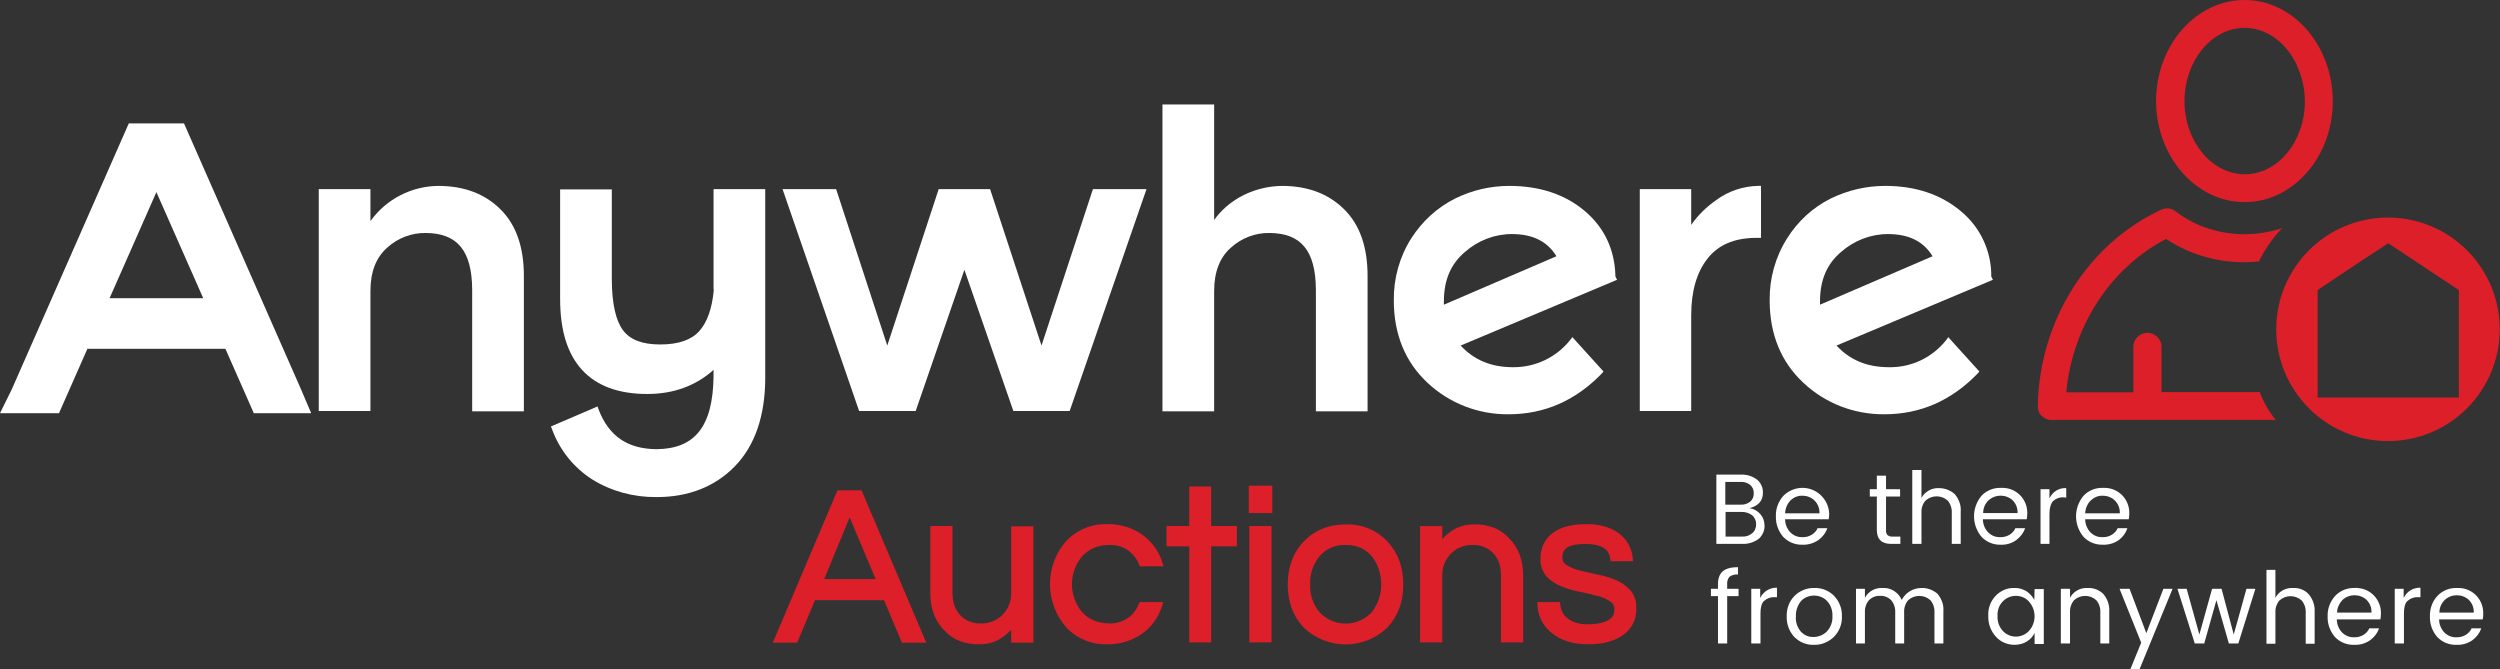<?xml version="1.0" encoding="utf-8"?>
<!-- Generator: Adobe Illustrator 22.1.0, SVG Export Plug-In . SVG Version: 6.00 Build 0)  -->
<svg version="1.1" id="Layer_1" xmlns="http://www.w3.org/2000/svg" xmlns:xlink="http://www.w3.org/1999/xlink" x="0px" y="0px"
	 viewBox="0 0 923.9 247.3" style="enable-background:new 0 0 923.9 247.3;" xml:space="preserve">
<rect x="0" y="0" width="923.9" height="247.3" fill="#333333" stroke="none"/>
<style type="text/css">
	.st0{fill:#FFFFFF;}
	.st1{fill:#DD1F2A;}
</style>
<title>black logo</title>
<g id="df3767f2-655c-48ba-a03a-b24b24dd50fa">
	<g id="b92fdfae-56ed-4f2c-b605-9897ae739ce1">
		<g>
			<path class="st0" d="M716.7,180.4c-2.7-0.2-5.3,1.2-6.6,3.6v-10.3h-3.4V201h3.4v-11.4c-0.1-1.7,0.4-3.4,1.5-4.6
				c2.3-2.1,5.9-2.1,8.2,0c1.1,1.3,1.6,3,1.5,4.6V201h3.3v-12c0.2-2.3-0.7-4.6-2.2-6.4C720.8,181.2,718.8,180.4,716.7,180.4"/>
			<path class="st0" d="M672,199.6c1.5-1.1,2.7-2.6,3.3-4.4h-3.6c-0.4,1-1.2,1.8-2.1,2.4c-1,0.6-2.3,1-3.5,0.9
				c-1.7,0.1-3.3-0.6-4.5-1.8c-1.2-1.3-1.9-3-1.9-4.8h16.1c0.1-0.7,0.2-1.3,0.2-2c-0.2-5.5-4.8-9.8-10.2-9.6
				c-2.5,0.1-4.9,1.1-6.7,2.9c-1.9,2.1-2.9,4.8-2.8,7.6c-0.1,2.8,0.9,5.5,2.7,7.6c1.8,1.9,4.4,3,7.1,2.9
				C668.1,201.4,670.2,200.8,672,199.6 M661.7,184.9c1.2-1.1,2.8-1.8,4.4-1.7c1.7,0,3.3,0.6,4.5,1.8c1.2,1.2,1.9,2.9,1.8,4.7h-12.7
				C659.8,187.8,660.5,186.2,661.7,184.9"/>
			<path class="st0" d="M693.6,195.8c0,3.5,1.8,5.2,5.3,5.2h3.4v-2.7h-2.8c-0.7,0.1-1.4-0.1-2-0.6c-0.4-0.5-0.6-1.2-0.5-1.9v-12.3
				h5.2v-2.7H697v-5h-3.4v5H691v2.7h2.6L693.6,195.8z"/>
			<path class="st0" d="M652.1,194.2c0-3.2-2.3-5.9-5.5-6.4c3.3-0.9,4.9-2.8,4.9-5.6c0.1-1.9-0.7-3.7-2.1-4.9c-1.7-1.3-3.8-2-6-1.9
				h-9.1V201h9.6c2.2,0.1,4.3-0.6,6.1-1.9C651.3,197.9,652.2,196.1,652.1,194.2 M637.6,178.1h5.6c1.3-0.1,2.6,0.3,3.6,1.1
				c0.9,0.8,1.4,1.9,1.3,3.1c0.1,1.2-0.4,2.3-1.3,3.1c-1,0.8-2.3,1.2-3.6,1.1h-5.6V178.1z M647.5,197.1c-1.1,0.9-2.4,1.3-3.8,1.2h-6
				v-9.1h5.8c1.4-0.1,2.9,0.4,4,1.2c1,0.8,1.5,2.1,1.5,3.3C649,195.1,648.5,196.3,647.5,197.1"/>
			<path class="st0" d="M763.6,183.9v-3.5c-2.6-0.2-5.1,1.3-6.2,3.8v-3.4h-3.3V201h3.3v-11.1c0-2.2,0.5-3.8,1.3-4.7
				c1.1-1,2.5-1.5,3.9-1.4L763.6,183.9z"/>
			<path class="st0" d="M786.2,195.2h-3.6c-0.4,1-1.2,1.8-2.1,2.4c-1,0.6-2.3,1-3.5,0.9c-1.7,0.1-3.3-0.6-4.5-1.8
				c-1.2-1.3-1.9-3-1.9-4.8h16.1c0.1-0.7,0.2-1.3,0.2-2c0.2-5.1-3.7-9.4-8.8-9.6c-0.3,0-0.6,0-0.9,0c-2.7-0.1-5.3,0.9-7.2,2.9
				c-3.7,4.4-3.7,10.8,0,15.2c1.8,1.9,4.4,3,7.1,2.9c2.1,0.1,4.2-0.5,5.9-1.7C784.5,198.5,785.6,197,786.2,195.2 M772.7,184.9
				c1.2-1.1,2.8-1.8,4.4-1.7c1.7,0,3.3,0.6,4.5,1.8c1.2,1.2,1.9,2.9,1.8,4.7h-12.8C770.7,187.8,771.4,186.2,772.7,184.9"/>
			<path class="st0" d="M745.1,199.6c1.5-1.1,2.7-2.6,3.3-4.4h-3.6c-0.4,1-1.2,1.8-2.1,2.4c-1,0.6-2.3,1-3.5,0.9
				c-1.7,0.1-3.3-0.6-4.5-1.8c-1.2-1.3-1.9-3-1.9-4.8H749c0.1-0.7,0.2-1.3,0.2-2c0.2-5.1-3.7-9.4-8.8-9.6c-0.3,0-0.6,0-0.9,0
				c-2.7-0.1-5.3,0.9-7.2,2.9c-3.7,4.4-3.7,10.8,0,15.2c1.8,1.9,4.4,3,7.1,2.9C741.4,201.4,743.5,200.8,745.1,199.6 M734.9,184.9
				c2.5-2.3,6.4-2.3,8.9,0c1.2,1.2,1.9,2.9,1.8,4.7h-12.7C732.9,187.8,733.6,186.1,734.9,184.9"/>
			<path class="st0" d="M888.3,221v-3.4H885v20.2h3.4v-11.1c0-2.2,0.4-3.8,1.3-4.6c1.1-1,2.5-1.5,3.9-1.4h0.9v-3.5
				C891.8,217.1,889.4,218.6,888.3,221"/>
			<path class="st0" d="M870.2,217.3c-2.7-0.1-5.3,0.9-7.2,2.9c-1.9,2.1-2.9,4.8-2.8,7.6c-0.1,2.8,0.9,5.5,2.7,7.6
				c1.8,1.9,4.4,3,7.1,2.9c2.1,0.1,4.2-0.5,5.9-1.7c1.5-1.1,2.7-2.6,3.3-4.4h-3.6c-0.4,1-1.2,1.8-2.1,2.4c-1,0.6-2.3,1-3.5,0.9
				c-1.7,0.1-3.3-0.6-4.5-1.8c-1.2-1.3-1.9-3-1.9-4.8h16.1c0.1-0.7,0.2-1.3,0.2-2c0.2-5.1-3.7-9.4-8.8-9.6
				C870.8,217.2,870.5,217.2,870.2,217.3 M863.7,226.4c0-1.8,0.8-3.4,2-4.7c2.5-2.3,6.4-2.3,8.9,0c1.2,1.2,1.9,2.9,1.8,4.7
				L863.7,226.4z"/>
			<path class="st0" d="M847.5,217.3c-2.7-0.2-5.3,1.2-6.6,3.6v-10.3h-3.3v27.3h3.3v-11.4c-0.1-1.7,0.4-3.3,1.5-4.6
				c2.3-2.1,5.8-2.1,8.2,0c1.1,1.3,1.6,3,1.5,4.6v11.4h3.3v-12c0.1-2.3-0.7-4.6-2.3-6.4C851.7,218,849.6,217.2,847.5,217.3"/>
			<path class="st0" d="M638.3,215.9c-0.1-1,0.2-2,0.9-2.8c0.9-0.6,2-0.9,3.1-0.8v-2.7c-2.5,0-4.4,0.5-5.6,1.5s-1.8,2.6-1.8,4.8v1.7
				h-2.6v2.7h2.6v17.5h3.4v-17.5h4.2v-2.7h-4.2V215.9z"/>
			<path class="st0" d="M917.7,226.9c0.2-5.1-3.7-9.4-8.8-9.6c-0.3,0-0.6,0-0.9,0c-2.7-0.1-5.3,0.9-7.2,2.9c-1.9,2-2.9,4.8-2.8,7.6
				c-0.1,2.8,0.9,5.5,2.7,7.6c1.8,1.9,4.4,3,7.1,2.9c2.1,0.1,4.2-0.5,5.9-1.7c1.5-1.1,2.7-2.7,3.3-4.4h-3.6c-0.4,1-1.2,1.8-2.1,2.4
				c-1,0.6-2.3,1-3.5,0.9c-1.7,0.1-3.3-0.6-4.5-1.8c-1.2-1.3-1.9-3-1.9-4.8h16.1C917.7,228.2,917.7,227.5,917.7,226.9 M901.5,226.4
				c0-1.8,0.7-3.4,2-4.7c2.5-2.3,6.4-2.3,8.9,0c1.2,1.2,1.9,2.9,1.8,4.7L901.5,226.4z"/>
			<polygon class="st0" points="825.5,234.5 821,217.6 817.5,217.6 812.8,234.5 808.1,217.6 804.7,217.6 811.1,237.8 814.6,237.8 
				819.1,221.8 823.7,237.8 827.2,237.8 833.5,217.6 830.2,217.6 			"/>
			<path class="st0" d="M751.8,221.7c-0.7-1.3-1.7-2.4-2.9-3.2c-1.4-0.8-2.9-1.3-4.5-1.2c-2.6-0.1-5.1,1-6.9,2.9
				c-1.9,2-2.9,4.7-2.7,7.5c-0.1,2.8,0.9,5.5,2.8,7.6c1.8,2,4.3,3,6.9,3c1.6,0,3.2-0.4,4.5-1.2c1.3-0.8,2.3-1.9,2.9-3.2v4.1h3.4
				v-20.3h-3.4L751.8,221.7z M749.8,233.2c-2.5,2.6-6.6,2.8-9.3,0.3c-0.1-0.1-0.2-0.2-0.3-0.3c-1.4-1.5-2.1-3.5-2-5.6
				c-0.1-2,0.6-4,2-5.4c1.3-1.3,3-2,4.8-2c1.8,0,3.6,0.7,4.8,2.1C752.6,225.4,752.6,230.1,749.8,233.2"/>
			<path class="st0" d="M670.5,217.3c-2.7-0.1-5.4,1-7.3,2.9c-2,2-3,4.8-2.9,7.6c-0.1,2.8,0.9,5.5,2.8,7.6c1.9,1.9,4.5,3,7.2,2.9
				c2.8,0.1,5.4-1,7.4-2.9c2-2,3.1-4.7,3-7.6c0.1-2.8-0.9-5.5-2.9-7.6C675.8,218.2,673.2,217.2,670.5,217.3 M675.1,233.4
				c-1.3,1.3-3.1,2-4.9,2c-1.8,0.1-3.5-0.7-4.7-2c-1.3-1.6-2-3.6-1.8-5.6c-0.1-2.1,0.6-4.1,1.9-5.7c1.2-1.3,3-2,4.8-2
				c1.8,0,3.6,0.7,4.8,2c1.4,1.5,2.1,3.6,2,5.6C677.3,229.8,676.6,231.8,675.1,233.4"/>
			<path class="st0" d="M710.1,217.3c-1.5,0-3,0.4-4.3,1.2c-1.3,0.8-2.3,1.9-3,3.2c-0.6-1.4-1.6-2.5-2.8-3.3
				c-1.3-0.8-2.7-1.2-4.2-1.1c-2.7-0.2-5.3,1.2-6.6,3.6v-3.3h-3.3v20.2h3.3v-11.4c-0.1-1.7,0.4-3.3,1.5-4.6c1.1-1.1,2.6-1.7,4.1-1.6
				c1.5-0.1,3,0.5,4.1,1.6c1.1,1.3,1.6,3,1.5,4.6v11.4h3.3v-11.4c-0.1-1.7,0.4-3.3,1.5-4.6c2.3-2.1,5.9-2.1,8.2,0
				c1.1,1.3,1.6,3,1.5,4.6v11.4h3.3v-12c0.2-2.3-0.7-4.6-2.2-6.4C714.3,218,712.2,217.2,710.1,217.3"/>
			<path class="st0" d="M650.5,221v-3.4h-3.3v20.2h3.4v-11.1c0-2.2,0.4-3.8,1.3-4.6c1.1-1,2.5-1.5,3.9-1.4h0.9v-3.5
				C654.1,217.1,651.6,218.6,650.5,221"/>
			<polygon class="st0" points="793.2,234 787,217.6 783.3,217.6 791.3,237.5 787.3,247.3 790.7,247.3 802.9,217.6 799.5,217.6 			
				"/>
			<path class="st0" d="M771.6,217.3c-2.7-0.2-5.3,1.2-6.6,3.6v-3.3h-3.4v20.2h3.4v-11.4c-0.1-1.7,0.4-3.3,1.5-4.6
				c2.3-2.1,5.9-2.1,8.2,0c1.1,1.3,1.6,3,1.5,4.6v11.4h3.3v-12c0.1-2.3-0.7-4.6-2.3-6.4C775.7,218,773.7,217.2,771.6,217.3"/>
			<path class="st1" d="M373.7,219c0.1,3.1-1.1,6.1-3.3,8.3c-2.1,2.1-5,3.2-8,3.1c-2.8,0.1-5.6-1-7.5-3c-1.9-2-2.9-4.7-2.9-8.3
				v-24.7h-8.2v24.9c0,5.7,1.8,10.4,5.4,13.9c1.5,1.6,3.4,2.9,5.5,3.7c2.4,0.9,4.9,1.3,7.4,1.2c2.8,0,5.5-0.7,7.8-2.2
				c1.4-0.9,2.7-2,3.8-3.2v4.8h8.2v-43h-8.2V219z"/>
			<path class="st1" d="M317.9,181.2h-8.4l-23.9,56.3h9l6.6-15.7h25.5l6.6,15.7h9l-23.9-56.3H317.9z M323.6,214h-19l9.4-22.8
				L323.6,214z"/>
			<path class="st1" d="M497.3,193.8c-6.3,0-11.6,2.2-15.7,6.5l0.8,0.7l-0.8-0.7c-3.8,4.1-5.7,9.4-5.7,15.7s1.9,11.6,5.7,15.7
				c8.7,8.6,22.7,8.6,31.3,0c3.8-4.1,5.7-9.4,5.7-15.7s-1.9-11.6-5.7-15.7C508.9,195.9,503.2,193.6,497.3,193.8 M484.2,215.9
				c-0.2-3.7,1.1-7.4,3.4-10.3c2.4-2.8,6-4.4,9.7-4.2c4.2,0,7.3,1.4,9.7,4.2c4.6,6.1,4.6,14.5,0,20.6c-5,5.4-13.4,5.7-18.7,0.7
				c-0.2-0.2-0.4-0.4-0.7-0.7l-0.8,0.7l0.8-0.7C485.2,223.3,484,219.7,484.2,215.9"/>
			<path class="st1" d="M552,195c-2.4-0.9-4.9-1.3-7.4-1.2c-2.8,0-5.5,0.7-7.8,2.2c-1.4,0.9-2.7,2-3.8,3.2v-4.8h-8.2v43h8.2v-24.6
				c-0.1-3.1,1.1-6.1,3.3-8.3c2.1-2.1,5-3.2,8-3.1c2.8-0.1,5.6,1,7.5,3c1.9,2,2.9,4.7,2.9,8.3v24.7h8.2v-24.8
				c0-5.7-1.8-10.4-5.4-13.9C555.9,197,554.1,195.8,552,195"/>
			<path class="st1" d="M597,214.3c-2.2-0.9-4.5-1.6-6.8-2c-2.4-0.5-4.5-1-6.5-1.5c-1.7-0.4-3.3-1.1-4.8-2c-1-0.6-1.6-1.7-1.5-2.9
				c0-3.2,2.2-4.8,8.4-4.9c6.2,0.1,8.8,1.9,9.3,5.5l0.1,0.9h8.3l-0.1-1.1c-0.3-3.4-1.9-6.5-4.5-8.7c-3.1-2.6-7.4-3.9-12.5-3.9
				c-5.4,0-9.6,1-12.6,3.3c-3,2.2-4.6,5.8-4.5,9.5c-0.1,2.4,0.7,4.8,2.3,6.6c1.5,1.6,3.4,2.8,5.4,3.6c2.2,0.9,4.5,1.6,6.8,2
				c2.4,0.5,4.5,1,6.5,1.5c1.7,0.4,3.3,1.1,4.8,2.1c1,0.6,1.6,1.8,1.5,3c0,2.1-0.9,3.4-3.3,4.4c-1.1,0.4-2.2,0.7-3.3,0.8
				c-1.2,0.2-2.5,0.2-3.8,0.2c-1.3,0-2.7-0.2-3.9-0.6c-3.6-1.3-5.3-3.3-5.7-6.7l-0.1-0.9h-8.4l0.1,1.1c0.1,4,2,7.7,5.1,10.2
				c3.4,2.9,8,4.3,13.7,4.3c5.3,0,9.5-1.1,12.8-3.4c3.3-2.3,5.1-6,4.9-10c0.1-2.5-0.7-4.9-2.3-6.7C600.9,216.4,599,215.1,597,214.3"
				/>
			<path class="st1" d="M404.2,202.5c2-0.8,4.1-1.2,6.3-1.1c2.3,0,4.5,0.7,6.4,2c1.8,1.3,3.3,3.2,4.1,5.3l0.3,0.6h8.7l-0.4-1.3
				c-1.2-4.1-3.8-7.7-7.3-10.3c-3.8-2.7-8.4-4.1-13.1-4c-5.8-0.2-11.5,2.2-15.4,6.5c-7.7,9-7.7,22.3,0,31.4
				c3.9,4.3,9.6,6.7,15.4,6.5c4.6,0.1,9.2-1.3,13-4c3.5-2.5,6-6.1,7.3-10.3l0.4-1.3h-8.7l-0.3,0.6c-0.8,2.1-2.2,4-4.1,5.3
				c-1.8,1.3-4.1,2-6.4,2c-4.6,0-8-1.4-10.5-4.2l-0.8,0.7l0.8-0.7c-5-5.9-5-14.6,0-20.6c1.2-1.3,2.7-2.4,4.3-3.1"/>
			<polygon class="st1" points="461.5,180.6 461.5,189.6 470.2,189.6 470.2,179.5 461.5,179.5 			"/>
			<polygon class="st1" points="447.6,179.8 439.5,179.8 439.5,194.4 431.1,194.4 431.1,201.9 439.5,201.9 439.5,237.4 447.6,237.4 
				447.6,236.4 447.6,201.9 457.1,201.9 457.1,194.4 447.6,194.4 			"/>
			<polygon class="st1" points="461.7,237.4 462.8,237.4 469.9,237.4 469.9,194.4 461.7,194.4 			"/>
			<path class="st0" d="M719.3,125.6c-5.1,6.5-13,10.3-21.3,10.1c-8.1,0-14.4-2.7-19.3-8l57.8-24.3l-0.6-1.2
				c0.1-9.4-4.1-18.3-11.3-24.2c-7.4-6.2-16.8-9.3-27.9-9.3c-7,0-13.9,1.6-20.2,4.7c-6.6,3.3-12.1,8.4-16,14.6
				c-4.4,6.9-6.6,14.9-6.5,23c0,12.5,4.2,22.8,12.5,30.5c8.1,7.6,18.8,11.7,29.9,11.6c13.2,0,24.7-5,34.4-15l0.7-0.8l-11.5-12.7
				L719.3,125.6z M672.6,111.4c0-8,2.6-13.9,7.8-18.3c4.8-4.2,10.9-6.6,17.3-6.6c7.9,0,13.2,2.8,16.5,8.2l-41.6,17.9
				C672.6,112.2,672.6,111.8,672.6,111.4"/>
			<path class="st0" d="M263.8,107c-0.6,7-2.5,12.2-5.4,15.4s-7.6,4.9-14.4,4.9s-11.2-1.8-13.8-5.3s-4.1-9.8-4.1-19v-33h-19.1v40.4
				c0,11.5,2.6,20.3,8.1,26.3s13.6,8.9,24.1,8.9c9.7,0,17.9-3,24.5-8.9v2.3c-0.2,18.6-6.9,26.9-21.1,27
				c-10.7-0.1-17.6-4.8-21.4-14.7l-0.4-1.1l-1.1,0.5l-16.1,6.9l0.4,1c2.8,7.7,8,14.2,14.9,18.6c7.1,4.4,15.4,6.6,23.8,6.5
				c11.7,0,21.5-3.8,28.9-11.4s11.2-18.7,11.2-32.7V69.9h-19.1V107z"/>
			<path class="st0" d="M162.3,68.7c-10.1,0-19.5,4.8-25.4,13V69.9h-19.1v82h19.1v-44.3c0-7.2,2.1-12.4,6.1-16
				c3.9-3.6,9.1-5.6,14.4-5.5c11.6,0.1,17,6.5,17.1,20.9V152h19.1v-50c0-10.6-2.8-18.9-8.7-24.7S171.5,68.8,162.3,68.7"/>
			<polygon class="st0" points="384.9,127.7 365.9,69.9 346.9,69.9 327.9,127.7 309,69.9 289.2,69.9 317.5,151.9 338.4,151.9 
				356.4,99.7 374.5,151.9 395.3,151.9 423.7,69.9 403.9,69.9 			"/>
			<path class="st0" d="M474.1,68.7c-5.7,0-11.3,1.5-16.2,4.3c-3.6,2.1-6.8,4.9-9.2,8.3V38.6h-19.1V152h19.1v-44.4
				c0-7.2,2.1-12.4,6.1-16c3.9-3.6,9.1-5.6,14.4-5.5c11.6,0.1,17,6.5,17.1,20.9V152h19.1v-50c0-10.6-2.8-18.9-8.7-24.7
				S483.3,68.8,474.1,68.7"/>
			<path class="st0" d="M650.8,68.7h-1.1c-5.5,0.1-10.9,1.9-15.4,5.2c-3.6,2.5-6.8,5.6-9.3,9.2V69.9h-19v82h19v-35.3
				c0-8.9,2-15.9,6-21s9.8-7.6,17.8-7.7h2v-1.2L650.8,68.7z"/>
			<path class="st0" d="M597,102.2c-0.2-9.8-4-18-11.3-24.2s-16.8-9.3-27.9-9.3c-7,0-13.9,1.6-20.1,4.7c-6.6,3.3-12.1,8.4-16.1,14.6
				c-4.4,6.9-6.6,14.9-6.5,23c0,12.5,4.2,22.8,12.5,30.5c8.1,7.6,18.8,11.7,29.9,11.6c13.2,0,24.7-5,34.4-15l0.7-0.8l-11.5-12.7
				l-0.8,1c-5.1,6.5-13,10.2-21.2,10.1c-8.1,0-14.4-2.7-19.3-8l57.8-24.3L597,102.2z M533.6,111.4c0-8,2.6-13.9,7.8-18.3
				c4.8-4.2,10.9-6.6,17.3-6.6c7.9,0,13.2,2.8,16.5,8.2l-41.6,17.9C533.6,112.2,533.6,111.8,533.6,111.4"/>
			<path class="st0" d="M111.3,144L68,45.6H47.6L4.3,144L0,152.7h21.8l10.5-23.8h51l10.5,23.8H115L111.3,144z M75.1,110.2H40.5
				L57.8,71L75.1,110.2z"/>
			<path class="st1" d="M798.8,144.9v-16.8c0-2.8-2.4-5.1-5.2-5.1c-2.8,0-5.2,2.3-5.2,5.1c0,0,0,0,0,0.1v16.8h-24.8
				c2.3-24.3,16.2-45.9,36.9-56.7c10.1,6.7,22.2,9.6,34.3,8.3c2.2-4.5,5.1-8.6,8.6-12.3c-13.1,4.4-28.3,2.4-39.4-6.2
				c-1.5-1.2-3.6-1.4-5.3-0.6c-27.1,12.6-45,41-45.6,72.3c-0.1,1.4,0.3,2.8,1.3,3.8c1,1,2.3,1.6,3.7,1.6H841
				c-2.5-3.1-4.5-6.6-5.9-10.3L798.8,144.9z M829.5,74.7c18,0,32.6-16.8,32.6-37.3S847.5,0,829.5,0s-32.7,16.8-32.7,37.3
				S811.5,74.7,829.5,74.7 M829.5,10.3c8.1,0,15.1,5.3,19,13.1c0.2,0.3,0.3,0.7,0.5,1.2c1.8,4,2.8,8.4,2.8,12.8
				c0,14.9-10,27-22.2,27s-22.3-12.1-22.3-27S817.3,10.3,829.5,10.3 M882.5,80.4c-22.8,0-41.3,18.5-41.3,41.3s18.5,41.3,41.3,41.3
				c22.8,0,41.3-18.5,41.3-41.3c0,0,0,0,0,0C923.8,98.9,905.3,80.4,882.5,80.4 M908.7,146.9h-52.2v-39.7c0,0,18.9-12.7,26.1-17.3
				l26.1,17.3L908.7,146.9z"/>
		</g>
	</g>
</g>
</svg>
